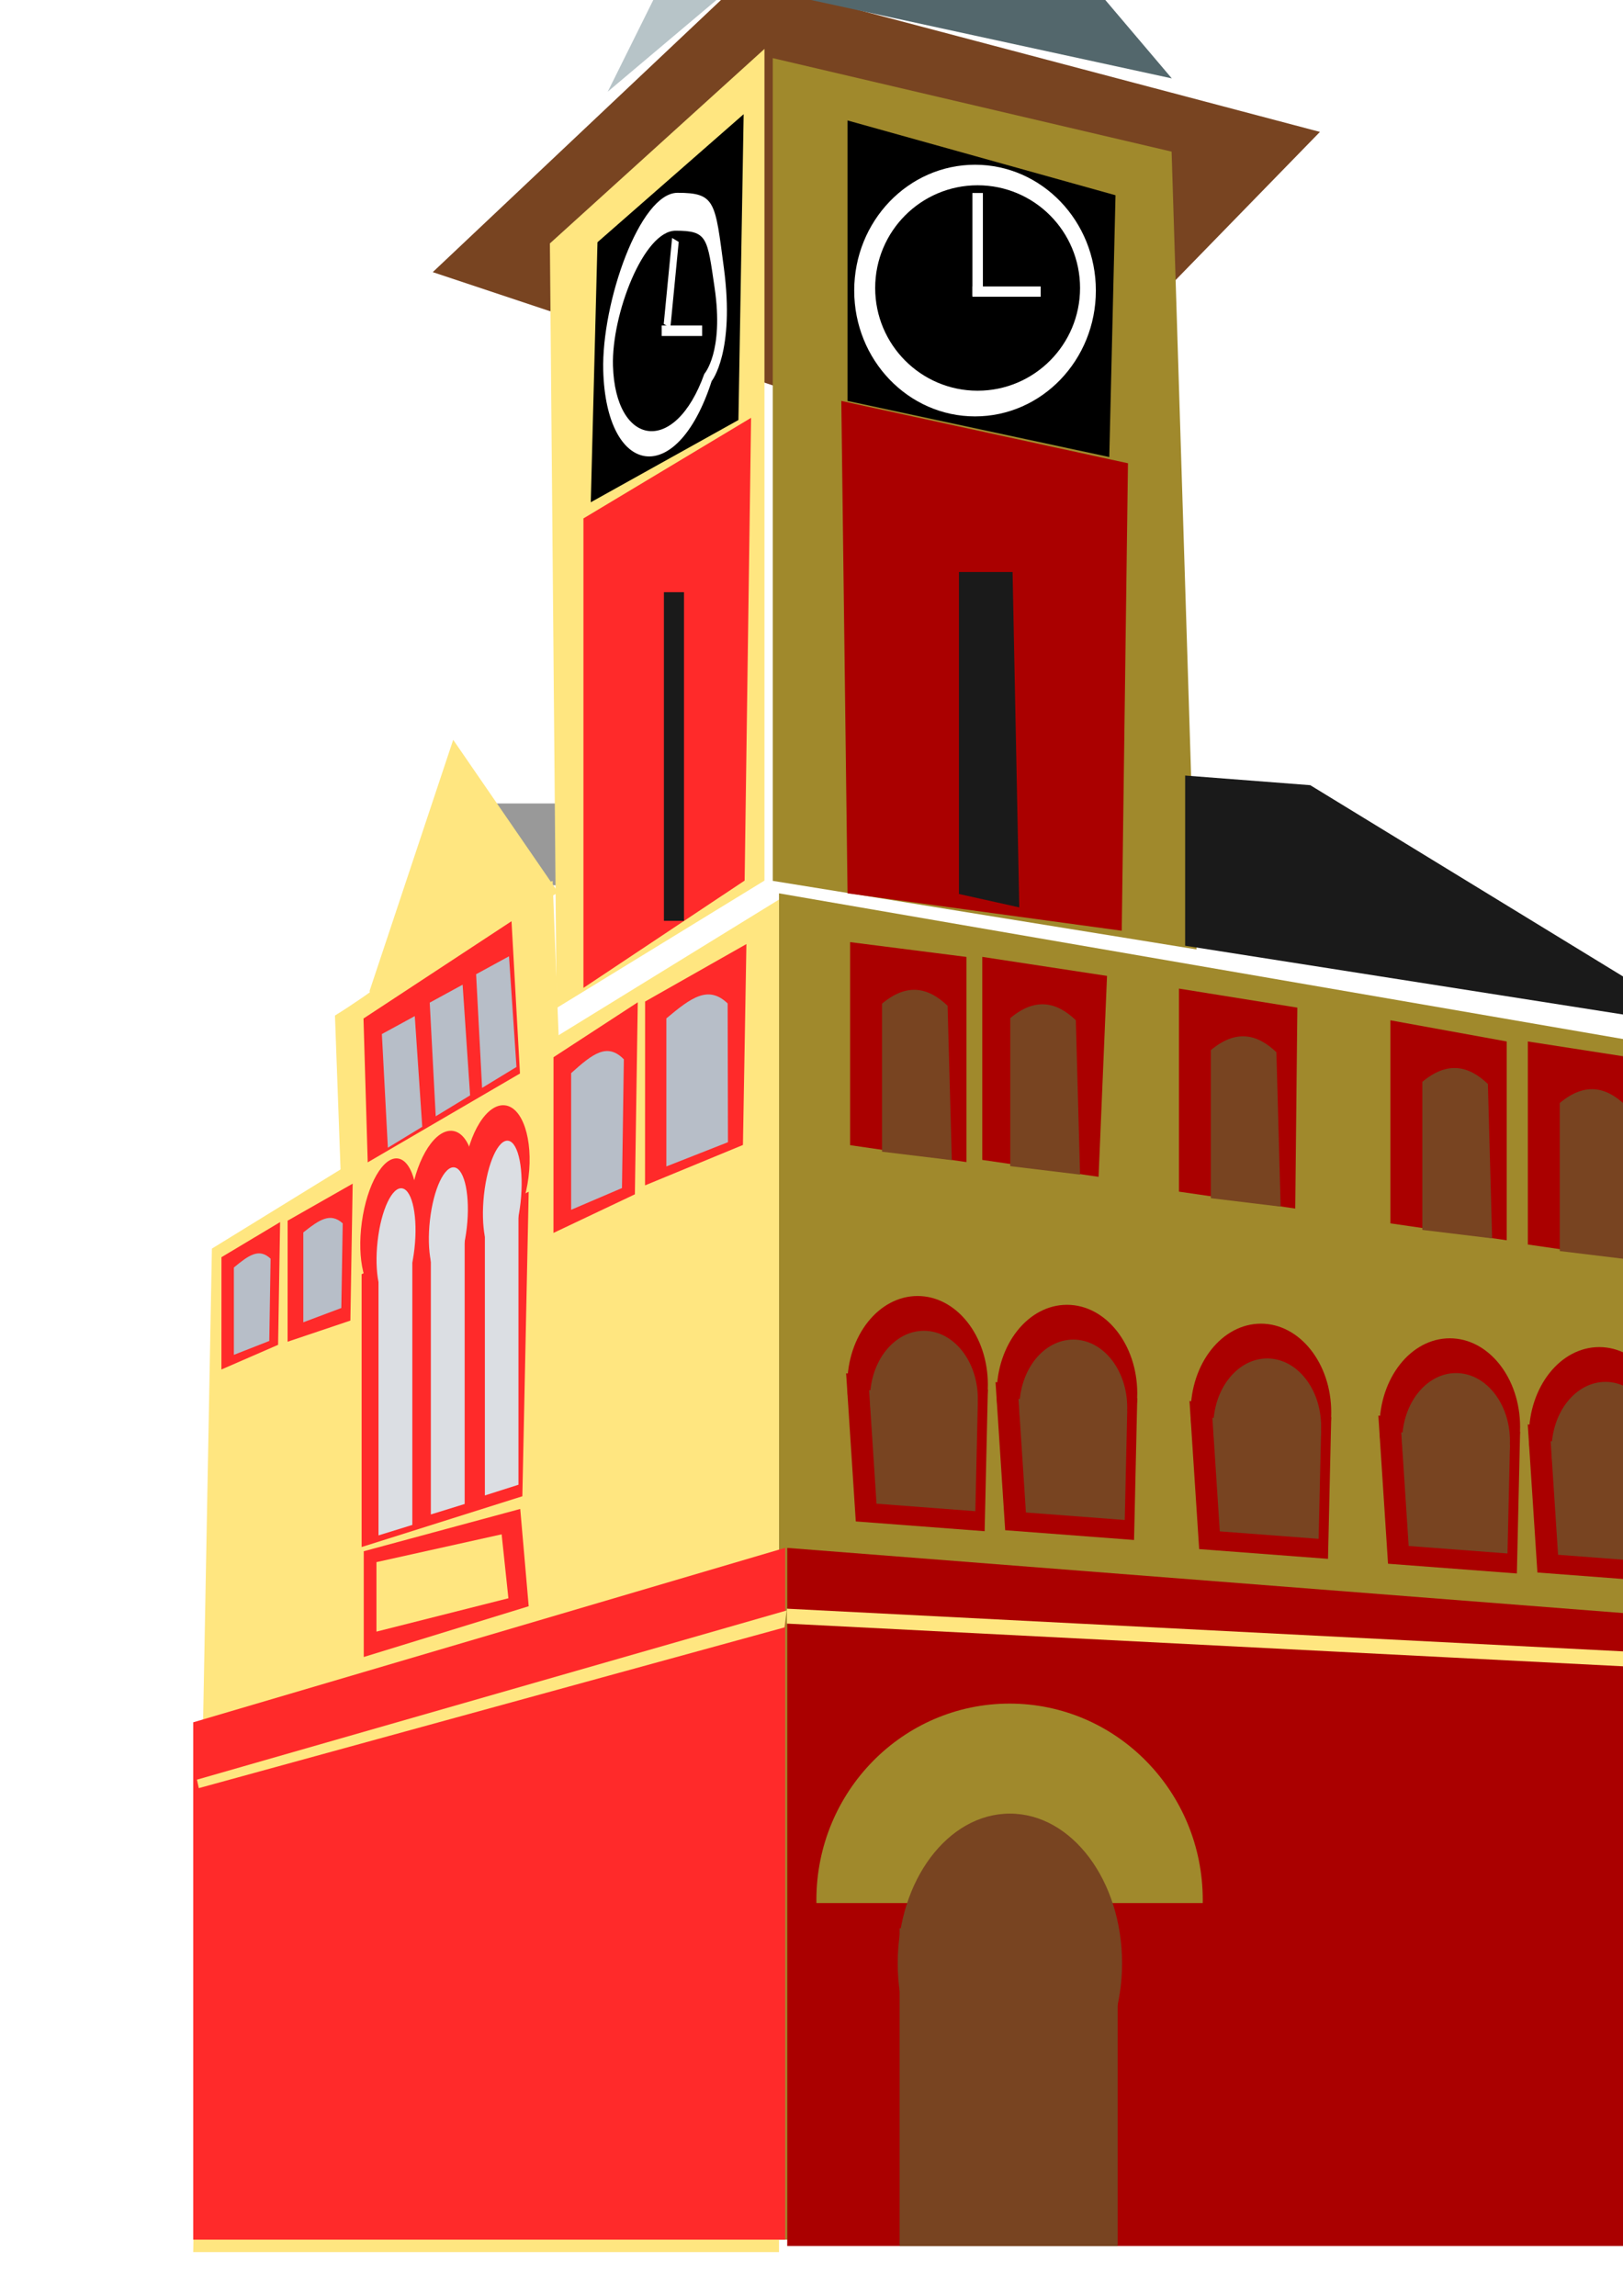 <?xml version="1.0" encoding="UTF-8"?>
<svg width="210mm" height="297mm" version="1.1" viewBox="0 0 744.09 1052.4" xmlns="http://www.w3.org/2000/svg">
<defs>
<filter id="o" color-interpolation-filters="sRGB">
<feOffset dx="3" dy="3"/>
<feGaussianBlur result="blur" stdDeviation="3"/>
<feFlood flood-color="rgb(0,0,0)" result="flood"/>
<feComposite in="flood" in2="SourceGraphic" operator="in" result="composite"/>
<feBlend in="blur" in2="composite"/>
</filter>
<filter id="n" color-interpolation-filters="sRGB">
<feOffset dx="3" dy="3"/>
<feGaussianBlur result="blur" stdDeviation="3"/>
<feFlood flood-color="rgb(0,0,0)" result="flood"/>
<feComposite in="flood" in2="SourceGraphic" operator="in" result="composite"/>
<feBlend in="blur" in2="composite"/>
</filter>
<filter id="i" color-interpolation-filters="sRGB">
<feOffset dx="3" dy="3"/>
<feGaussianBlur result="blur" stdDeviation="3"/>
<feFlood flood-color="rgb(0,0,0)" result="flood"/>
<feComposite in="flood" in2="SourceGraphic" operator="in" result="composite"/>
<feBlend in="blur" in2="composite"/>
</filter>
<filter id="g" color-interpolation-filters="sRGB">
<feOffset dx="3" dy="3"/>
<feGaussianBlur result="blur" stdDeviation="3"/>
<feFlood flood-color="rgb(0,0,0)" result="flood"/>
<feComposite in="flood" in2="SourceGraphic" operator="in" result="composite"/>
<feBlend in="blur" in2="composite"/>
</filter>
<filter id="h" color-interpolation-filters="sRGB">
<feOffset dx="3" dy="3"/>
<feGaussianBlur result="blur" stdDeviation="3"/>
<feFlood flood-color="rgb(0,0,0)" result="flood"/>
<feComposite in="flood" in2="SourceGraphic" operator="in" result="composite"/>
<feBlend in="blur" in2="composite"/>
</filter>
<filter id="e" color-interpolation-filters="sRGB">
<feOffset dx="3" dy="3"/>
<feGaussianBlur result="blur" stdDeviation="3"/>
<feFlood flood-color="rgb(0,0,0)" result="flood"/>
<feComposite in="flood" in2="SourceGraphic" operator="in" result="composite"/>
<feBlend in="blur" in2="composite"/>
</filter>
<filter id="f" color-interpolation-filters="sRGB">
<feOffset dx="3" dy="3"/>
<feGaussianBlur result="blur" stdDeviation="3"/>
<feFlood flood-color="rgb(0,0,0)" result="flood"/>
<feComposite in="flood" in2="SourceGraphic" operator="in" result="composite"/>
<feBlend in="blur" in2="composite"/>
</filter>
<filter id="d" color-interpolation-filters="sRGB">
<feOffset dx="3" dy="3"/>
<feGaussianBlur result="blur" stdDeviation="3"/>
<feFlood flood-color="rgb(0,0,0)" result="flood"/>
<feComposite in="flood" in2="SourceGraphic" operator="in" result="composite"/>
<feBlend in="blur" in2="composite"/>
</filter>
<filter id="c" color-interpolation-filters="sRGB">
<feOffset dx="3" dy="3"/>
<feGaussianBlur result="blur" stdDeviation="3"/>
<feFlood flood-color="rgb(0,0,0)" result="flood"/>
<feComposite in="flood" in2="SourceGraphic" operator="in" result="composite"/>
<feBlend in="blur" in2="composite"/>
</filter>
<filter id="j" color-interpolation-filters="sRGB">
<feOffset dx="3" dy="3"/>
<feGaussianBlur result="blur" stdDeviation="3"/>
<feFlood flood-color="rgb(0,0,0)" result="flood"/>
<feComposite in="flood" in2="SourceGraphic" operator="in" result="composite"/>
<feBlend in="blur" in2="composite"/>
</filter>
<filter id="k" color-interpolation-filters="sRGB">
<feOffset dx="3" dy="3"/>
<feGaussianBlur result="blur" stdDeviation="3"/>
<feFlood flood-color="rgb(0,0,0)" result="flood"/>
<feComposite in="flood" in2="SourceGraphic" operator="in" result="composite"/>
<feBlend in="blur" in2="composite"/>
</filter>
<filter id="b" color-interpolation-filters="sRGB">
<feOffset dx="3" dy="3"/>
<feGaussianBlur result="blur" stdDeviation="3"/>
<feFlood flood-color="rgb(0,0,0)" result="flood"/>
<feComposite in="flood" in2="SourceGraphic" operator="in" result="composite"/>
<feBlend in="blur" in2="composite"/>
</filter>
<filter id="a" color-interpolation-filters="sRGB">
<feOffset dx="3" dy="3"/>
<feGaussianBlur result="blur" stdDeviation="3"/>
<feFlood flood-color="rgb(0,0,0)" result="flood"/>
<feComposite in="flood" in2="SourceGraphic" operator="in" result="composite"/>
<feBlend in="blur" in2="composite"/>
</filter>
<filter id="l" color-interpolation-filters="sRGB">
<feOffset dx="3" dy="3"/>
<feGaussianBlur result="blur" stdDeviation="3"/>
<feFlood flood-color="rgb(0,0,0)" result="flood"/>
<feComposite in="flood" in2="SourceGraphic" operator="in" result="composite"/>
<feBlend in="blur" in2="composite"/>
</filter>
<filter id="m" color-interpolation-filters="sRGB">
<feOffset dx="3" dy="3"/>
<feGaussianBlur result="blur" stdDeviation="3"/>
<feFlood flood-color="rgb(0,0,0)" result="flood"/>
<feComposite in="flood" in2="SourceGraphic" operator="in" result="composite"/>
<feBlend in="blur" in2="composite"/>
</filter>
</defs>
<g>
<path d="m357.14 409.51 425.71 73.469 17.143 543.67h-442.86z" fill="#a0892c"/>
<path d="m97.143 572.36 260-160v620h-268.57z" fill="#ffe680"/>
<path d="m88.571 789.51 271.43-80v317.14h-271.43z" fill="#ff2a2a"/>
<path d="m360.92 709.56 440 34.286-2.857 285.71h-437.14z" fill="#a00"/>
<ellipse cx="462.86" cy="870.93" rx="88.571" ry="90" fill="#a0892c"/>
<ellipse cx="498.57" cy="908.08" rx="10" ry="4.286" fill="#a00"/>
<rect x="365.71" y="872.36" width="191.43" height="74.286" fill="#a00"/>
<g fill="#784421" filter="url(#o)">
<ellipse cx="460" cy="896.93" rx="51.429" ry="68.571"/>
<rect x="409.43" y="880.93" width="100" height="145.71"/>
</g>
<path d="m340.55-9.445 264.6 69.913-146.93 150.8-259.83-86.516z" fill="#784421"/>
<path d="m354.29 26.648 182.86 42.857 11.429 365.71-194.29-31.429z" fill="#a0892c"/>
<path d="m385.71 183.79 131.43 28.571-2.857 214.29-125.71-17.143z" fill="#a00"/>
<path d="m388.57 55.219 122.86 34.286-2.857 120-120-25.714z"/>
<g transform="matrix(.843 0 0 .824 249.51 -584.45)">
<g transform="translate(1648.6 677.14)">
<ellipse cx="-1414.3" cy="193.79" rx="65.714" ry="70" fill="#fff"/>
<ellipse cx="-1412.9" cy="192.36" rx="55.714" ry="57.143"/>
</g>
<rect x="232.86" y="816.65" width="5.714" height="57.143" fill="#fff"/>
<rect x="232.86" y="868.65" width="37.143" height="5.714" fill="#fff"/>
</g>
<rect x="225.07" y="368.31" width="65.517" height="37.496" fill="#999"/>
<path d="m252.1 111.59 98.382-89.158v381.23l-95.307 58.414z" fill="#ffe680"/>
<path d="m273.92 111.04 67.019-58.697-2.393 140.19-67.7 37.703z"/>
<g transform="matrix(.685 0 0 .888 1042 -178.17)">
<path d="m-1036.7 338.84c7.51 43.617-8.153 58.517-8.153 58.517-23.425 56.063-70.704 49.176-72.581-5.488-1.194-34.75 24.35-91.696 49.755-91.696 25.405-3e-5 25.11 4.581 30.979 38.667z" fill="#fff"/>
<path d="m-1042.9 349.14c6.327 33.166-6.868 44.496-6.868 44.496-19.736 42.63-59.567 37.393-61.149-4.173-1.006-26.424 20.514-69.725 41.918-69.725 21.403-2e-5 21.155 3.484 26.1 29.402z"/>
<rect transform="matrix(.909 .417 -.125 .992 0 0)" x="-1071.8" y="776.64" width="4.877" height="44.739" fill="#fff"/>
<rect x="-1078.3" y="368.67" width="27.061" height="5.422" fill="#fff"/>
</g>
<path d="m267.48 237.64 76.861-46.116-2.956 212.14-73.905 49.191z" fill="#ff2a2a"/>
<path d="m439.64 262.23h24.595l3.074 153.72-27.67-6.149z" fill="#1a1a1a"/>
<rect x="304.37" y="271.46" width="9.223" height="150.65" fill="#1a1a1a"/>
<path d="m543.36 355.51 57.364 4.417 181.76 111.14-239.13-37.542z" fill="#1a1a1a"/>
<g transform="translate(922.65 -72.523)" fill="#a00">
<path d="m-290.71 721.44 64.982 7.432-1.477 64.934-59.075-4.478z"/>
<ellipse cx="-257.95" cy="726.61" rx="32.222" ry="40.614"/>
</g>
<g transform="matrix(.767 0 0 .767 863.11 100.96)" fill="#784421" filter="url(#g)">
<path d="m-290.71 721.44 64.982 7.432-1.477 64.934-59.075-4.478z"/>
<ellipse cx="-257.95" cy="726.61" rx="32.222" ry="40.614"/>
</g>
<g transform="translate(991.14 -68.494)" fill="#a00">
<path d="m-290.71 721.44 64.982 7.432-1.477 64.934-59.075-4.478z"/>
<ellipse cx="-257.95" cy="726.61" rx="32.222" ry="40.614"/>
</g>
<g transform="matrix(.767 0 0 .767 931.61 104.99)" fill="#784421" filter="url(#i)">
<path d="m-290.71 721.44 64.982 7.432-1.477 64.934-59.075-4.478z"/>
<ellipse cx="-257.95" cy="726.61" rx="32.222" ry="40.614"/>
</g>
<path d="m389.75 431.87 53.324 6.787v94.044l-53.324-7.756z" fill="#a00"/>
<path d="m401.38 457.07c11.433-9.58 21.202-7.512 30.055 0.97l1.939 70.775-31.994-3.878z" fill="#784421" filter="url(#n)"/>
<g transform="translate(-576.87 -41.69)">
<g transform="translate(1255.5 -50.216)" fill="#a00">
<path d="m-290.71 721.44 64.982 7.432-1.477 64.934-59.075-4.478z"/>
<ellipse cx="-257.95" cy="726.61" rx="32.222" ry="40.614"/>
</g>
<g transform="matrix(.767 0 0 .767 1196 123.27)" fill="#784421" filter="url(#e)">
<path d="m-290.71 721.44 64.982 7.432-1.477 64.934-59.075-4.478z"/>
<ellipse cx="-257.95" cy="726.61" rx="32.222" ry="40.614"/>
</g>
<g transform="translate(1324 -46.187)" fill="#a00">
<path d="m-290.71 721.44 64.982 7.432-1.477 64.934-59.075-4.478z"/>
<ellipse cx="-257.95" cy="726.61" rx="32.222" ry="40.614"/>
</g>
<g transform="matrix(.767 0 0 .767 1264.5 127.3)" fill="#784421" filter="url(#h)">
<path d="m-290.71 721.44 64.982 7.432-1.477 64.934-59.075-4.478z"/>
<ellipse cx="-257.95" cy="726.61" rx="32.222" ry="40.614"/>
</g>
</g>
<g transform="translate(836.06 -79.226)" fill="#a00">
<path d="m-290.71 721.44 64.982 7.432-1.477 64.934-59.075-4.478z"/>
<ellipse cx="-257.95" cy="726.61" rx="32.222" ry="40.614"/>
</g>
<g transform="matrix(.767 0 0 .767 776.52 94.261)" fill="#784421" filter="url(#f)">
<path d="m-290.71 721.44 64.982 7.432-1.477 64.934-59.075-4.478z"/>
<ellipse cx="-257.95" cy="726.61" rx="32.222" ry="40.614"/>
</g>
<path d="m450.34 438.63 57.202 8.726-3.878 92.105-53.324-7.756z" fill="#a00"/>
<path d="m540.51 453.17 54.293 8.726-0.97 92.105-53.324-7.756z" fill="#a00"/>
<path d="m552.14 478.38c11.433-9.58 21.202-7.512 30.055 0.97l1.939 70.775-31.994-3.878z" fill="#784421" filter="url(#c)"/>
<path d="m637.46 467.71 53.324 9.695v91.135l-53.324-7.756z" fill="#a00"/>
<path d="m649.1 492.92c11.433-9.58 21.202-7.512 30.055 0.97l1.939 70.775-31.994-3.878z" fill="#784421" filter="url(#j)"/>
<path d="m700.48 477.41 56.232 8.726-2.909 92.105-53.324-7.756z" fill="#a00"/>
<path d="m712.12 502.62c11.433-9.58 21.202-7.512 30.055 0.97l1.939 70.775-31.994-3.878z" fill="#784421" filter="url(#k)"/>
<rect x="-249.64" y="968" width="2.742" height="2.742" fill="#784421"/>
<path d="m374.31-135.02 28.088 12.007 134.84 158.95-199.95-43.446z" fill="#53676c"/>
<path d="m337.29-76.066 39.762-60.329-31.536 122.03-66.892 56.394z" fill="#b7c4c8"/>
<path d="m153.56 465.52c33.261-20.569 55.492-44.814 99.802-61.7l4.403 113.8-101.27 28.793z" fill="#ffe680"/>
<path d="m166.64 466.89 67.867-44.598 3.878 69.806-69.806 40.72z" fill="#ff2a2a"/>
<path d="m172.07 471.01 15.082-8.227 3.428 50.731-15.768 9.598z" fill="#b7bec8" filter="url(#b)"/>
<path d="m215.27 443.59 15.082-8.227 3.428 50.731-15.768 9.598z" fill="#b7bec8" filter="url(#b)"/>
<path d="m194.01 456.61 15.082-8.227 3.428 50.731-15.768 9.598z" fill="#b7bec8" filter="url(#b)"/>
<g transform="translate(0 -54.293)">
<path d="m165.79 638.38 76.592-37.811-2.909 139.61-73.684 23.269z" fill="#ff2a2a"/>
<ellipse transform="matrix(.986 .167 -.136 .991 0 0)" cx="260.58" cy="578.27" rx="12.574" ry="31.499" fill="#ff2a2a"/>
<ellipse transform="matrix(.989 .146 -.155 .988 0 0)" cx="294.02" cy="567.81" rx="14.385" ry="31.591" fill="#ff2a2a"/>
<ellipse transform="matrix(.994 .108 -.124 .992 0 0)" cx="299.33" cy="564.51" rx="14.85" ry="31.606" fill="#ff2a2a"/>
<g fill="#dbdee3" filter="url(#a)">
<ellipse transform="matrix(.979 .202 -.112 .994 0 0)" cx="248.2" cy="575.26" rx="8.629" ry="26.05"/>
<path d="m170.52 627.14h15.512v123.18l-15.512 4.799z"/>
</g>
<g transform="translate(23.995 -9.598)" fill="#dbdee3" filter="url(#a)">
<ellipse transform="matrix(.979 .202 -.112 .994 0 0)" cx="248.2" cy="575.26" rx="8.629" ry="26.05"/>
<path d="m170.52 627.14h15.512v123.18l-15.512 4.799z"/>
</g>
<g transform="matrix(.993 0 0 1.022 49.985 -34.993)" fill="#dbdee3" filter="url(#a)">
<ellipse transform="matrix(.979 .202 -.112 .994 0 0)" cx="248.2" cy="575.26" rx="8.629" ry="26.05"/>
<path d="m170.52 627.14h15.512v123.18l-15.512 4.799z"/>
</g>
</g>
<path d="m166.76 711.09 71.745-19.39 3.878 44.598-75.623 23.269z" fill="#ff2a2a"/>
<path d="m172.58 716.08 57.396-12.742 3.103 29.307-60.498 15.291z" fill="#ffe680"/>
<path d="m90.28 815.8 270.38-77.562-0.97 7.756-268.56 73.684z" fill="#ffe680"/>
<rect transform="matrix(.999 .051 0 1 0 0)" x="361.13" y="719" width="439.76" height="6.844" fill="#ffe680"/>
<path d="m207.77 339.13 48.134 69.963-15.22 8.905-69.874 43.073-1.384-6.829" fill="#ffe680"/>
<path d="m342.2 432.76-46.446 26.337-0.029 84.278 44.886-18.518z" fill="#ff2a2a"/>
<path d="m302.5 463.83c11.433-9.58 19.246-15.34 28.098-6.858l0.147 63.609-28.246 11.115z" fill="#b7bec8" filter="url(#d)"/>
<path d="m460.18 463.7c11.433-9.58 21.202-7.512 30.055 0.97l1.939 70.775-31.994-3.878z" fill="#784421" filter="url(#c)"/>
<path d="m292.39 459.45-38.624 25.172-0.024 80.551 37.327-17.699z" fill="#ff2a2a"/>
<path transform="matrix(.86 0 0 .923 41.948 35.496)" d="m252.69 491.51c11.433-9.58 19.246-15.34 28.098-6.858l-0.996 63.927-27.102 10.798z" fill="#b7bec8" filter="url(#d)"/>
<path d="m161.68 542.59-29.824 16.972-0.019 55.485 28.789-9.687z" fill="#ff2a2a"/>
<path transform="matrix(.643 0 0 .607 -25.361 264.78)" d="m252.69 491.51c11.433-9.58 19.246-15.34 28.098-6.858l-0.996 63.927-27.102 10.798z" fill="#b7bec8" filter="url(#l)"/>
<path d="m128.41 560.21-26.891 16.087-0.017 51.478 25.988-11.311z" fill="#ff2a2a"/>
<path transform="matrix(.599 0 0 .59 -45.946 289.26)" d="m252.69 491.51c11.433-9.58 19.246-15.34 28.098-6.858l-0.996 63.927-27.102 10.798z" fill="#b7bec8" filter="url(#m)"/>
</g>
</svg>
